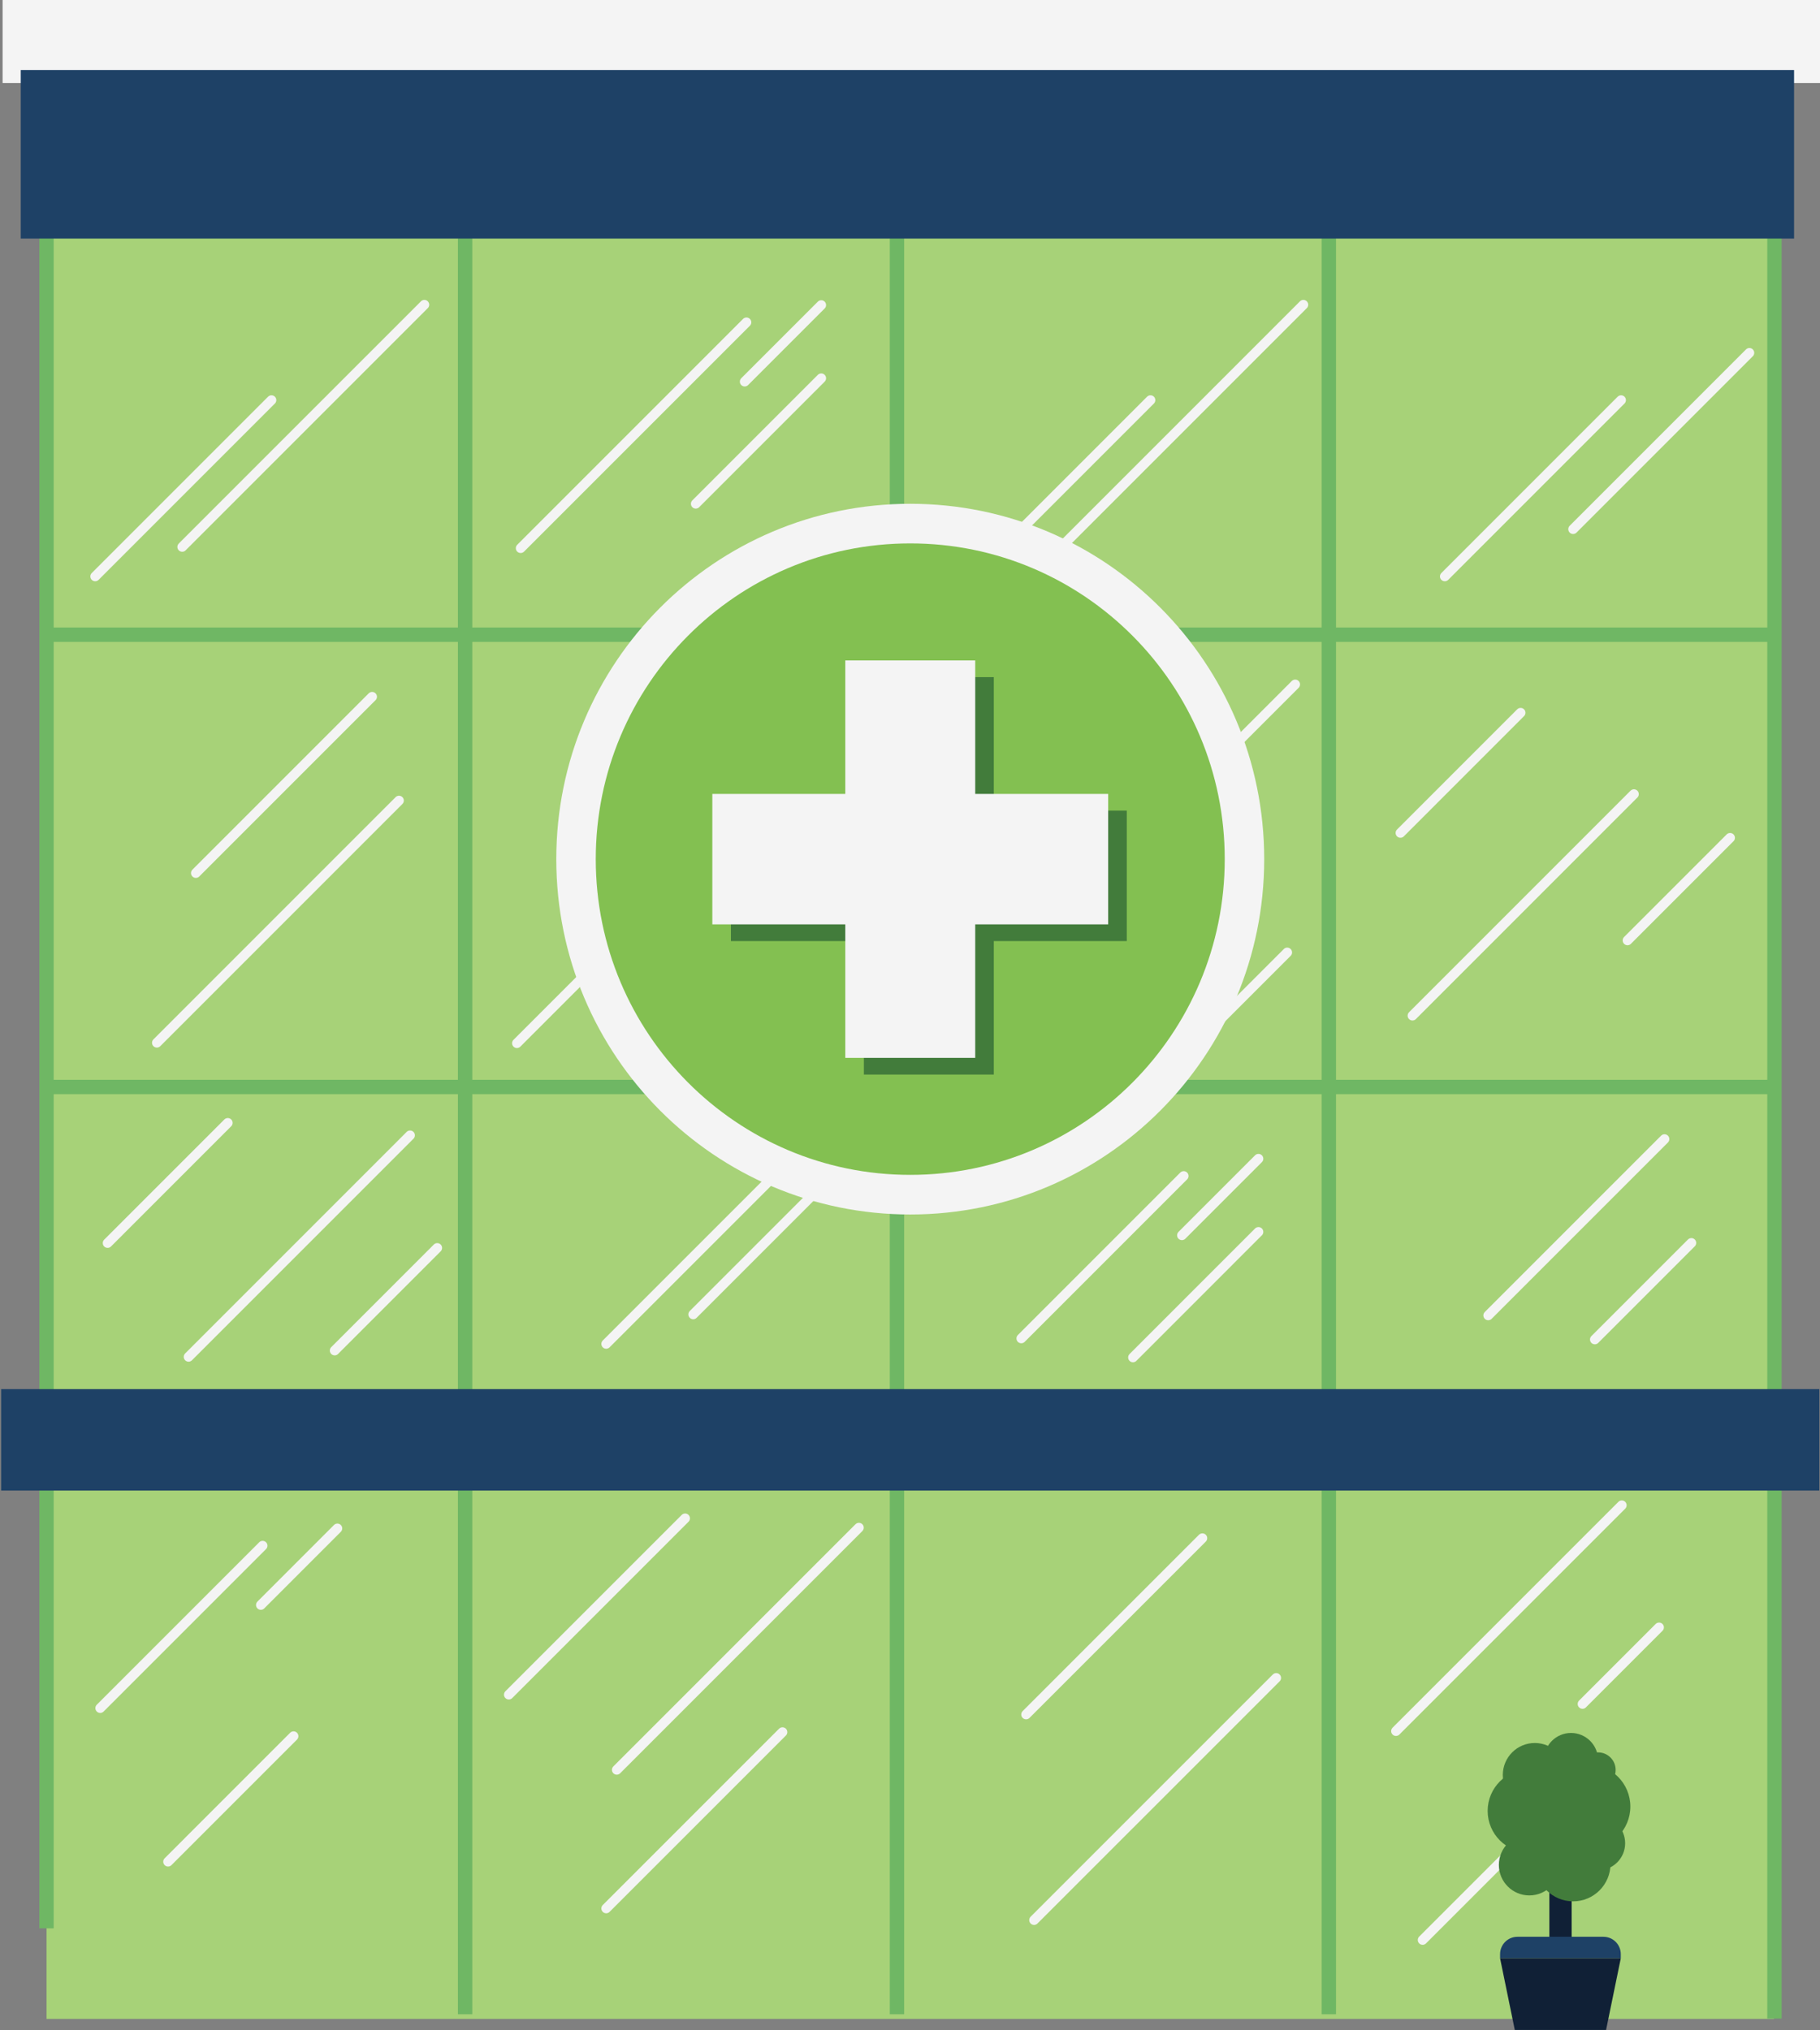 <svg width="702" height="783" viewBox="0 0 702 783" fill="none" xmlns="http://www.w3.org/2000/svg">
<rect x="0" y="0" width="702" height="783" fill="#808080" stroke="none"/>
<g clip-path="url(#clip0_534_687)">
<path d="M684.246 567.894H17.944V778.596H684.246V567.894Z" fill="#A7D278"/>
<path d="M684.246 65.126H17.944V574.841H684.246V65.126Z" fill="#A7D278"/>
<path d="M70.279 210.925L163.684 117.521" stroke="#F4F4F4" stroke-width="3.723" stroke-miterlimit="10" stroke-linecap="round"/>
<path d="M36.715 222.302L104.715 154.302" stroke="#F4F4F4" stroke-width="3.723" stroke-miterlimit="10" stroke-linecap="round"/>
<path d="M409.327 210.925L502.731 117.521" stroke="#F4F4F4" stroke-width="3.723" stroke-miterlimit="10" stroke-linecap="round"/>
<path d="M375.763 222.302L443.763 154.302" stroke="#F4F4F4" stroke-width="3.723" stroke-miterlimit="10" stroke-linecap="round"/>
<path d="M267.378 506.9L360.782 413.496" stroke="#F4F4F4" stroke-width="3.723" stroke-miterlimit="10" stroke-linecap="round"/>
<path d="M233.813 518.277L301.814 450.277" stroke="#F4F4F4" stroke-width="3.723" stroke-miterlimit="10" stroke-linecap="round"/>
<path d="M237.894 682.541L331.298 589.136" stroke="#F4F4F4" stroke-width="3.723" stroke-miterlimit="10" stroke-linecap="round"/>
<path d="M196.258 653.548L264.258 585.548" stroke="#F4F4F4" stroke-width="3.723" stroke-miterlimit="10" stroke-linecap="round"/>
<path d="M233.813 735.992L301.814 667.992" stroke="#F4F4F4" stroke-width="3.723" stroke-miterlimit="10" stroke-linecap="round"/>
<path d="M129.084 520.838L168.657 481.265" stroke="#F4F4F4" stroke-width="3.723" stroke-miterlimit="10" stroke-linecap="round"/>
<path d="M41.502 479.389L87.858 433.033" stroke="#F4F4F4" stroke-width="3.723" stroke-miterlimit="10" stroke-linecap="round"/>
<path d="M72.728 523.273L158.166 437.835" stroke="#F4F4F4" stroke-width="3.723" stroke-miterlimit="10" stroke-linecap="round"/>
<path d="M627.75 362.673L667.323 323.1" stroke="#F4F4F4" stroke-width="3.723" stroke-miterlimit="10" stroke-linecap="round"/>
<path d="M540.168 321.223L586.524 274.86" stroke="#F4F4F4" stroke-width="3.723" stroke-miterlimit="10" stroke-linecap="round"/>
<path d="M544.807 391.688L630.244 306.25" stroke="#F4F4F4" stroke-width="3.723" stroke-miterlimit="10" stroke-linecap="round"/>
<path d="M60.503 402.142L153.9 308.737" stroke="#F4F4F4" stroke-width="3.723" stroke-miterlimit="10" stroke-linecap="round"/>
<path d="M75.536 336.703L143.536 268.702" stroke="#F4F4F4" stroke-width="3.723" stroke-miterlimit="10" stroke-linecap="round"/>
<path d="M398.852 740.489L492.256 647.093" stroke="#F4F4F4" stroke-width="3.723" stroke-miterlimit="10" stroke-linecap="round"/>
<path d="M395.775 661.202L463.775 593.202" stroke="#F4F4F4" stroke-width="3.723" stroke-miterlimit="10" stroke-linecap="round"/>
<path d="M615.145 516.572L652.387 479.33" stroke="#F4F4F4" stroke-width="3.723" stroke-miterlimit="10" stroke-linecap="round"/>
<path d="M574.023 507.288L642.024 439.287" stroke="#F4F4F4" stroke-width="3.723" stroke-miterlimit="10" stroke-linecap="round"/>
<path d="M287.235 147.183L316.772 117.647" stroke="#F4F4F4" stroke-width="3.723" stroke-miterlimit="10" stroke-linecap="round"/>
<path d="M200.822 211.409L287.928 124.303" stroke="#F4F4F4" stroke-width="3.723" stroke-miterlimit="10" stroke-linecap="round"/>
<path d="M268.36 194.284L316.771 145.866" stroke="#F4F4F4" stroke-width="3.723" stroke-miterlimit="10" stroke-linecap="round"/>
<path d="M610.395 657.137L639.931 627.6" stroke="#F4F4F4" stroke-width="3.723" stroke-miterlimit="10" stroke-linecap="round"/>
<path d="M538.448 667.605L625.554 580.5" stroke="#F4F4F4" stroke-width="3.723" stroke-miterlimit="10" stroke-linecap="round"/>
<path d="M548.723 748.158L597.141 699.74" stroke="#F4F4F4" stroke-width="3.723" stroke-miterlimit="10" stroke-linecap="round"/>
<path d="M455.884 476.396L485.413 446.86" stroke="#F4F4F4" stroke-width="3.723" stroke-miterlimit="10" stroke-linecap="round"/>
<path d="M393.923 516.17L456.57 453.516" stroke="#F4F4F4" stroke-width="3.723" stroke-miterlimit="10" stroke-linecap="round"/>
<path d="M437.002 523.497L485.413 475.078" stroke="#F4F4F4" stroke-width="3.723" stroke-miterlimit="10" stroke-linecap="round"/>
<path d="M100.612 618.963L130.141 589.427" stroke="#F4F4F4" stroke-width="3.723" stroke-miterlimit="10" stroke-linecap="round"/>
<path d="M38.65 658.737L101.297 596.091" stroke="#F4F4F4" stroke-width="3.723" stroke-miterlimit="10" stroke-linecap="round"/>
<path d="M64.822 717.967L113.233 669.556" stroke="#F4F4F4" stroke-width="3.723" stroke-miterlimit="10" stroke-linecap="round"/>
<path d="M285.805 338.095L315.334 308.559" stroke="#F4F4F4" stroke-width="3.723" stroke-miterlimit="10" stroke-linecap="round"/>
<path d="M199.385 402.32L286.49 315.215" stroke="#F4F4F4" stroke-width="3.723" stroke-miterlimit="10" stroke-linecap="round"/>
<path d="M412.477 351.05L499.582 263.945" stroke="#F4F4F4" stroke-width="3.723" stroke-miterlimit="10" stroke-linecap="round"/>
<path d="M448.089 415.722L496.507 367.311" stroke="#F4F4F4" stroke-width="3.723" stroke-miterlimit="10" stroke-linecap="round"/>
<path d="M557.277 222.302L625.278 154.302" stroke="#F4F4F4" stroke-width="3.723" stroke-miterlimit="10" stroke-linecap="round"/>
<path d="M606.769 204.075L674.769 136.075" stroke="#F4F4F4" stroke-width="3.723" stroke-miterlimit="10" stroke-linecap="round"/>
<path d="M512.544 69.728V776.794" stroke="#6FB764" stroke-width="5.539" stroke-miterlimit="10"/>
<path d="M345.973 69.728V776.794" stroke="#6FB764" stroke-width="5.539" stroke-miterlimit="10"/>
<path d="M179.394 69.728V776.794" stroke="#6FB764" stroke-width="5.539" stroke-miterlimit="10"/>
<path d="M684.038 419.192H18.16" stroke="#6FB764" stroke-width="5.539" stroke-miterlimit="10"/>
<path d="M684.038 244.772H18.16" stroke="#6FB764" stroke-width="5.539" stroke-miterlimit="10"/>
<path d="M17.944 69.728V743.669" stroke="#6FB764" stroke-width="5.539" stroke-miterlimit="10"/>
<path d="M684.433 69.653L684.433 778.469" stroke="#6FB764" stroke-width="5.539" stroke-miterlimit="10"/>
<path d="M351.095 468.37C426.498 468.37 487.624 407.013 487.624 331.327C487.624 255.64 426.498 194.284 351.095 194.284C275.693 194.284 214.566 255.64 214.566 331.327C214.566 407.013 275.693 468.37 351.095 468.37Z" fill="#F4F4F4"/>
<path d="M351.096 453.091C418.09 453.091 472.399 398.576 472.399 331.327C472.399 264.078 418.09 209.562 351.096 209.562C284.102 209.562 229.793 264.078 229.793 331.327C229.793 398.576 284.102 453.091 351.096 453.091Z" fill="#83C051"/>
<path d="M434.612 312.616H383.327V261.138H333.211V312.616H281.926V362.926H333.211V414.405H383.327V362.926H434.612V312.616Z" fill="#427C3B"/>
<path d="M427.442 306.176H376.157V254.698H326.041V306.176H274.756V356.486H326.041V407.964H376.157V356.486H427.442V306.176Z" fill="#F4F4F4"/>
<path d="M701.758 535.707H0.439V574.841H701.758V535.707Z" fill="#1E4166"/>
<path d="M702 0H1V32H702V0Z" fill="#F4F4F4"/>
<path d="M692 27H8V92H692V27Z" fill="#1E4166"/>
<path d="M606.202 722.854H597.617V749.547H606.202V722.854Z" fill="#102036"/>
<path d="M589.889 714.463C598.771 714.463 605.972 707.263 605.972 698.381C605.972 689.499 598.771 682.299 589.889 682.299C581.007 682.299 573.807 689.499 573.807 698.381C573.807 707.263 581.007 714.463 589.889 714.463Z" fill="#427C3B"/>
<path d="M591.989 696.862C598.802 696.862 604.326 691.338 604.326 684.525C604.326 677.711 598.802 672.188 591.989 672.188C585.175 672.188 579.651 677.711 579.651 684.525C579.651 691.338 585.175 696.862 591.989 696.862Z" fill="#427C3B"/>
<path d="M596.97 691.74C600.712 691.74 603.745 688.706 603.745 684.964C603.745 681.222 600.712 678.189 596.97 678.189C593.228 678.189 590.194 681.222 590.194 684.964C590.194 688.706 593.228 691.74 596.97 691.74Z" fill="#427C3B"/>
<path d="M616.402 689.357C620.144 689.357 623.178 686.323 623.178 682.581C623.178 678.839 620.144 675.806 616.402 675.806C612.66 675.806 609.627 678.839 609.627 682.581C609.627 686.323 612.66 689.357 616.402 689.357Z" fill="#427C3B"/>
<path d="M589.889 730.97C596.382 730.97 601.646 725.707 601.646 719.214C601.646 712.721 596.382 707.457 589.889 707.457C583.396 707.457 578.133 712.721 578.133 719.214C578.133 725.707 583.396 730.97 589.889 730.97Z" fill="#427C3B"/>
<path d="M612.606 712.959C621.578 712.959 628.852 705.686 628.852 696.713C628.852 687.741 621.578 680.467 612.606 680.467C603.633 680.467 596.359 687.741 596.359 696.713C596.359 705.686 603.633 712.959 612.606 712.959Z" fill="#427C3B"/>
<path d="M605.964 689.193C611.729 689.193 616.403 684.52 616.403 678.754C616.403 672.989 611.729 668.316 605.964 668.316C600.199 668.316 595.525 672.989 595.525 678.754C595.525 684.52 600.199 689.193 605.964 689.193Z" fill="#427C3B"/>
<path d="M616.402 721.283C622.167 721.283 626.841 716.61 626.841 710.845C626.841 705.08 622.167 700.406 616.402 700.406C610.637 700.406 605.964 705.08 605.964 710.845C605.964 716.61 610.637 721.283 616.402 721.283Z" fill="#427C3B"/>
<path d="M606.768 733.256C614.733 733.256 621.19 726.799 621.19 718.834C621.19 710.869 614.733 704.412 606.768 704.412C598.803 704.412 592.346 710.869 592.346 718.834C592.346 726.799 598.803 733.256 606.768 733.256Z" fill="#427C3B"/>
<path d="M585.303 746.918H618.457C622.158 746.918 625.158 749.919 625.158 753.619V755.228H578.602V753.619C578.602 749.919 581.602 746.918 585.303 746.918Z" fill="#1E4166"/>
<path d="M619.485 782.844H584.275L578.602 755.228H625.158L619.485 782.844Z" fill="#102036"/>
</g>
<defs>
<clipPath id="clip0_534_687">
<rect width="701.561" height="782.843" fill="white" transform="translate(0.439)"/>
</clipPath>
</defs>
</svg>
